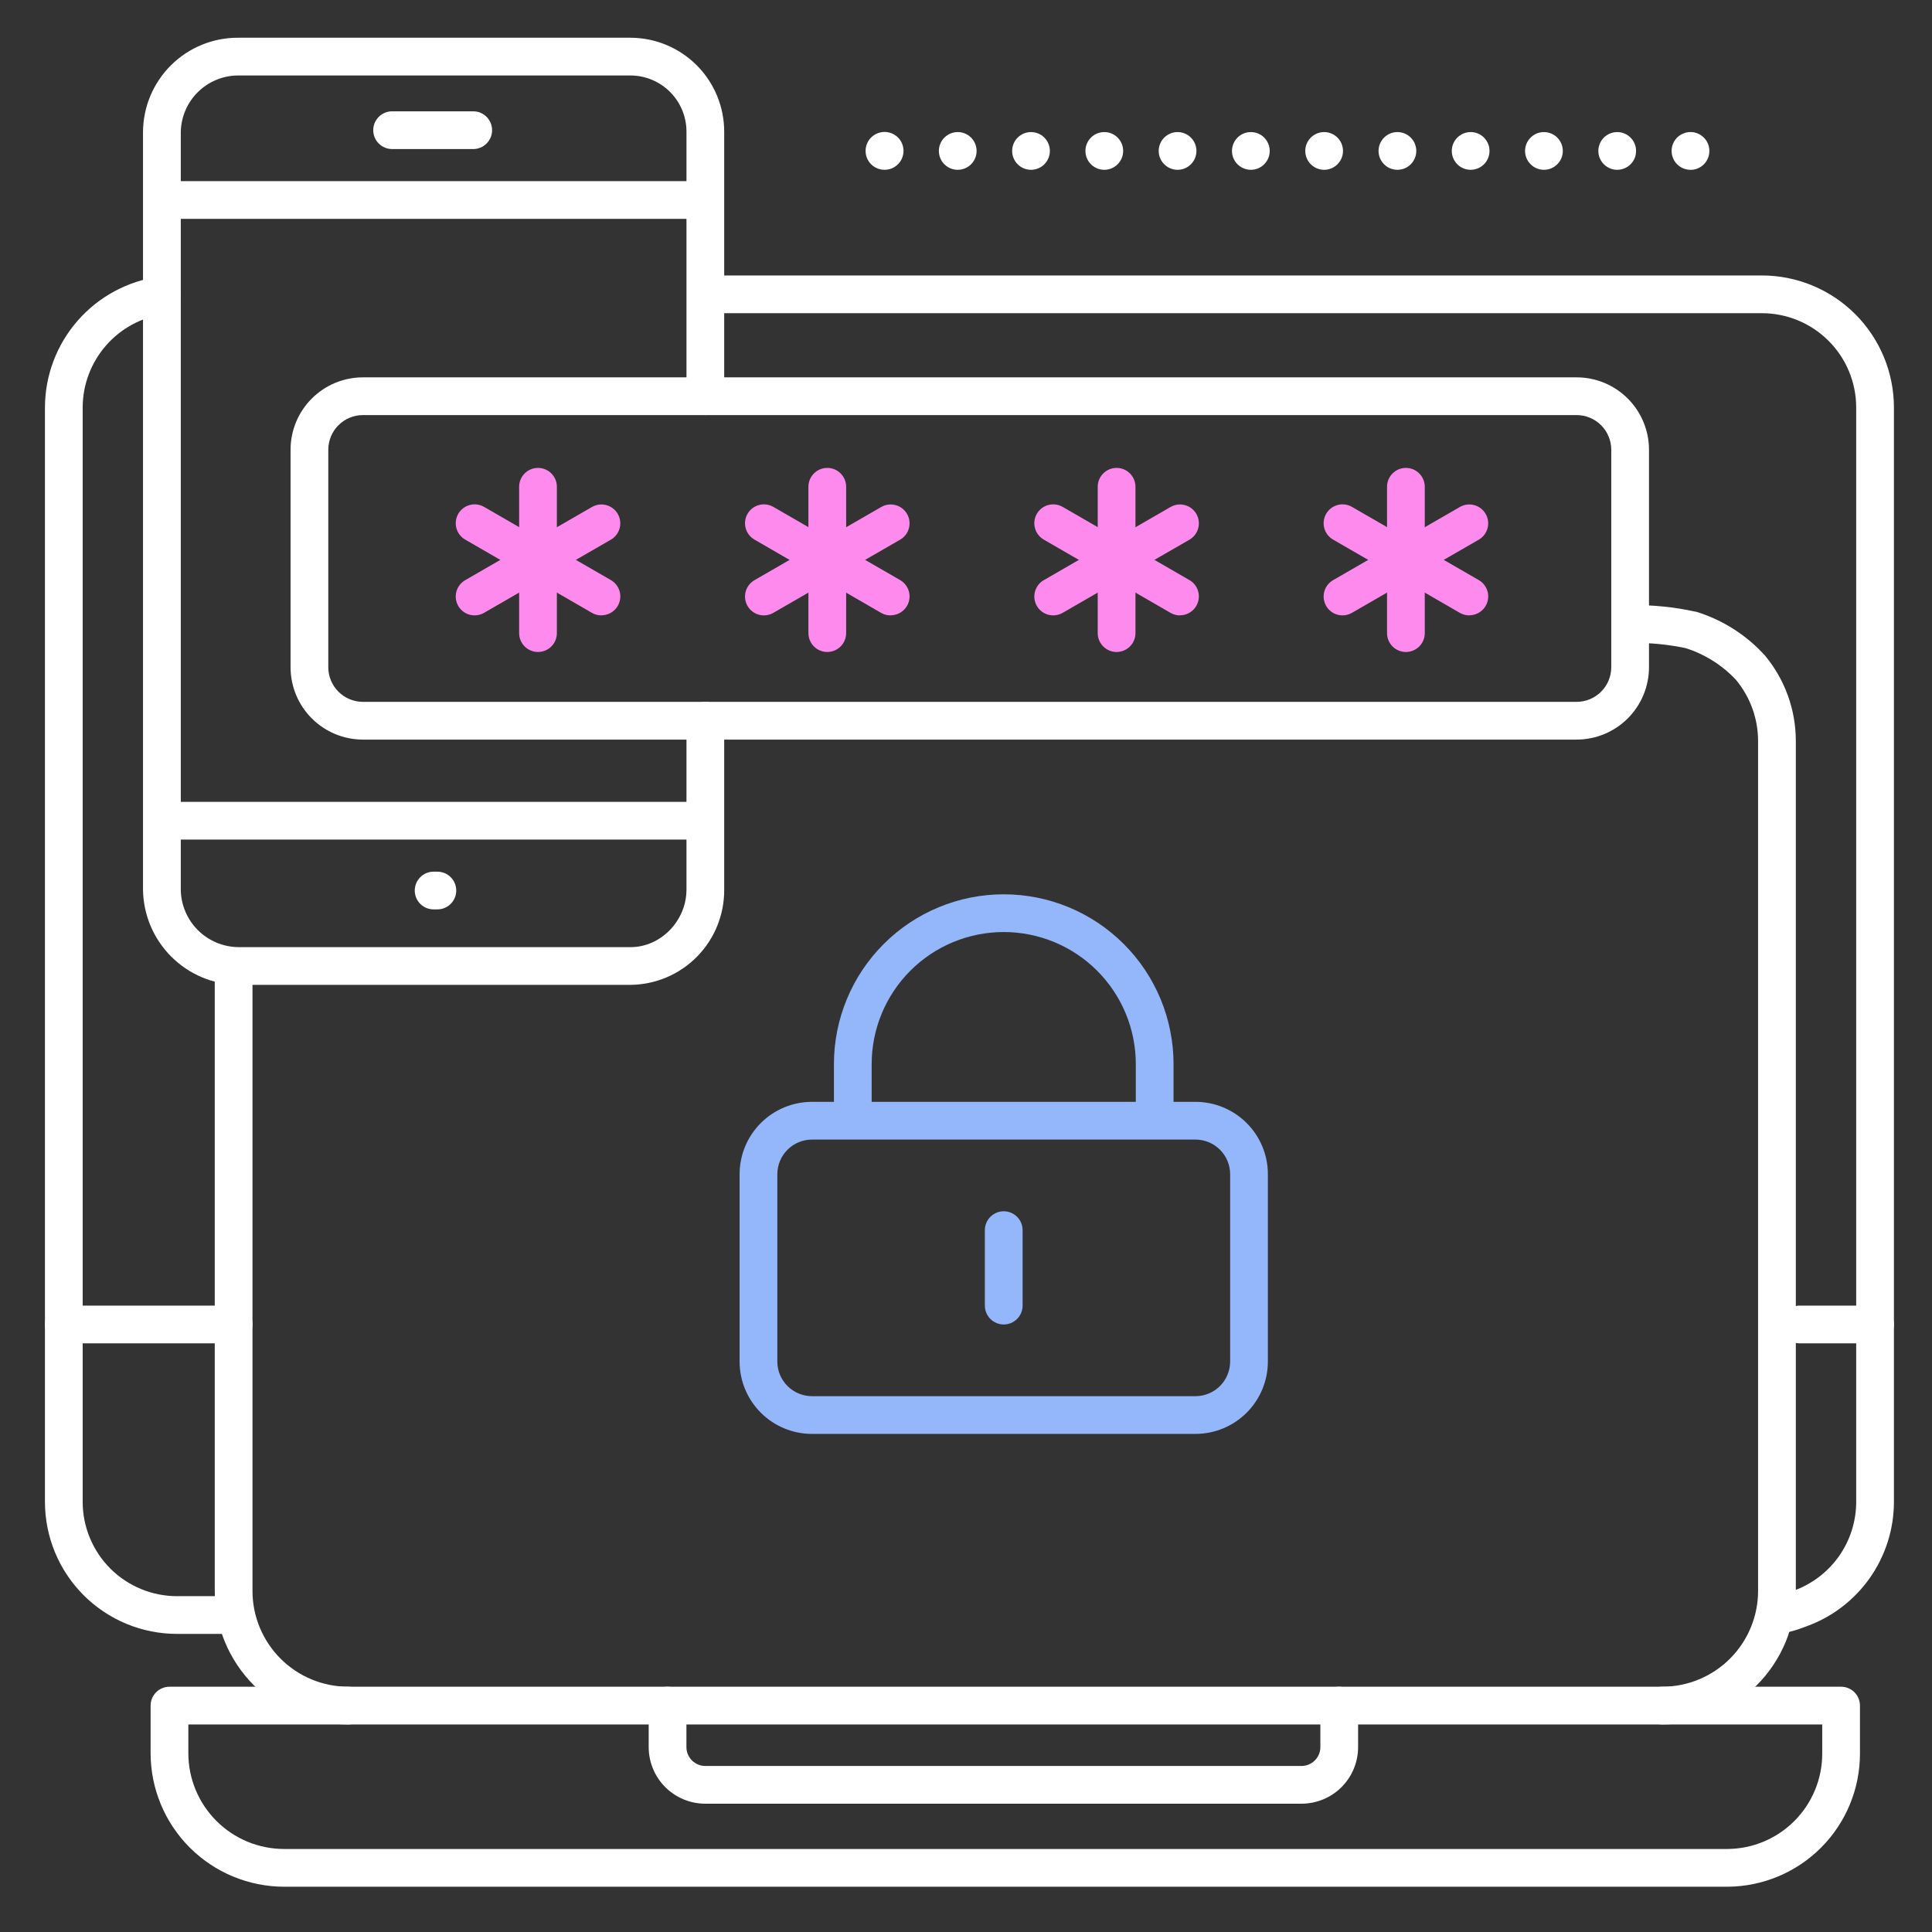 <svg width="140" height="140" viewBox="0 0 140 140" fill="none" xmlns="http://www.w3.org/2000/svg">
<rect x="0" y="0" width="140" height="140" fill="#333333" stroke="none"/>
<path d="M128.628 118.398C128.265 118.398 127.918 118.254 127.661 117.998C127.405 117.742 127.261 117.394 127.261 117.031C127.261 116.669 127.405 116.321 127.661 116.065C127.918 115.808 128.265 115.664 128.628 115.664C129.056 115.601 129.474 115.481 129.869 115.306L129.949 115.276C131.282 114.805 132.436 113.931 133.253 112.777C134.069 111.622 134.507 110.242 134.507 108.828V29.531C134.507 27.718 133.787 25.98 132.505 24.698C131.223 23.416 129.484 22.695 127.671 22.695H51.382C51.019 22.695 50.672 22.551 50.415 22.295C50.159 22.038 50.015 21.691 50.015 21.328C50.015 20.965 50.159 20.618 50.415 20.361C50.672 20.105 51.019 19.961 51.382 19.961H127.671C130.209 19.961 132.643 20.969 134.438 22.764C136.233 24.559 137.241 26.993 137.241 29.531V108.828C137.241 110.802 136.632 112.727 135.497 114.342C134.362 115.957 132.757 117.183 130.9 117.852C130.597 117.966 129.497 118.398 128.628 118.398Z" fill="white"/>
<path d="M16.929 118.398H12.827C10.289 118.398 7.855 117.39 6.06 115.595C4.265 113.8 3.257 111.366 3.257 108.828V29.531C3.261 27.215 4.104 24.978 5.629 23.235C7.154 21.491 9.258 20.358 11.553 20.045C11.908 20.006 12.264 20.107 12.546 20.328C12.827 20.548 13.011 20.87 13.059 21.224C13.106 21.578 13.012 21.937 12.798 22.223C12.584 22.509 12.267 22.7 11.914 22.755C10.275 22.98 8.773 23.789 7.684 25.035C6.596 26.28 5.994 27.877 5.991 29.531V108.828C5.991 109.726 6.168 110.614 6.512 111.444C6.855 112.273 7.359 113.027 7.993 113.662C8.628 114.296 9.382 114.8 10.211 115.143C11.04 115.487 11.929 115.664 12.827 115.664H16.929C17.291 115.664 17.639 115.808 17.895 116.064C18.152 116.321 18.296 116.668 18.296 117.031C18.296 117.394 18.152 117.741 17.895 117.998C17.639 118.254 17.291 118.398 16.929 118.398Z" fill="white"/>
<path d="M135.874 97.344H130.405C130.043 97.344 129.695 97.2 129.439 96.943C129.182 96.687 129.038 96.339 129.038 95.977C129.038 95.614 129.182 95.266 129.439 95.01C129.695 94.753 130.043 94.609 130.405 94.609H135.874C136.237 94.609 136.584 94.753 136.841 95.01C137.097 95.266 137.241 95.614 137.241 95.977C137.241 96.339 137.097 96.687 136.841 96.943C136.584 97.2 136.237 97.344 135.874 97.344Z" fill="white"/>
<path d="M16.929 97.344H4.624C4.261 97.344 3.914 97.2 3.657 96.943C3.401 96.687 3.257 96.339 3.257 95.977C3.257 95.614 3.401 95.266 3.657 95.01C3.914 94.753 4.261 94.609 4.624 94.609H16.929C17.291 94.609 17.639 94.753 17.895 95.01C18.152 95.266 18.296 95.614 18.296 95.977C18.296 96.339 18.152 96.687 17.895 96.943C17.639 97.2 17.291 97.344 16.929 97.344Z" fill="white"/>
<path d="M50.835 15.859H12.144C11.781 15.859 11.433 15.715 11.177 15.459C10.92 15.203 10.776 14.855 10.776 14.492C10.776 14.13 10.92 13.782 11.177 13.525C11.433 13.269 11.781 13.125 12.144 13.125H50.835C51.198 13.125 51.545 13.269 51.802 13.525C52.058 13.782 52.202 14.13 52.202 14.492C52.202 14.855 52.058 15.203 51.802 15.459C51.545 15.715 51.198 15.859 50.835 15.859Z" fill="white"/>
<path d="M50.835 60.84H12.144C11.781 60.84 11.433 60.696 11.177 60.439C10.92 60.183 10.776 59.835 10.776 59.473C10.776 59.11 10.92 58.762 11.177 58.506C11.433 58.249 11.781 58.105 12.144 58.105H50.835C51.198 58.105 51.545 58.249 51.802 58.506C52.058 58.762 52.202 59.11 52.202 59.473C52.202 59.835 52.058 60.183 51.802 60.439C51.545 60.696 51.198 60.84 50.835 60.84Z" fill="white"/>
<path d="M45.694 71.367H17.257C15.434 71.342 13.694 70.607 12.406 69.317C11.118 68.027 10.385 66.285 10.363 64.463V9.549C10.376 7.731 11.11 5.993 12.402 4.716C13.695 3.438 15.442 2.726 17.259 2.734H45.697C47.499 2.741 49.225 3.462 50.496 4.739C51.768 6.017 52.48 7.746 52.478 9.549V28.711C52.478 29.074 52.334 29.421 52.078 29.678C51.821 29.934 51.474 30.078 51.111 30.078C50.748 30.078 50.401 29.934 50.144 29.678C49.888 29.421 49.744 29.074 49.744 28.711V9.549C49.747 8.471 49.322 7.436 48.563 6.671C47.803 5.906 46.772 5.474 45.694 5.469H17.257C16.169 5.473 15.125 5.902 14.349 6.664C13.573 7.426 13.125 8.461 13.1 9.549V64.463C13.113 65.563 13.555 66.615 14.332 67.394C15.109 68.173 16.159 68.617 17.259 68.633H45.697C47.884 68.633 49.744 66.719 49.744 64.463V52.227C49.744 51.864 49.888 51.516 50.144 51.26C50.401 51.004 50.748 50.859 51.111 50.859C51.474 50.859 51.821 51.004 52.078 51.26C52.334 51.516 52.478 51.864 52.478 52.227V64.463C52.492 66.278 51.785 68.023 50.514 69.318C49.242 70.612 47.509 71.349 45.694 71.367Z" fill="white"/>
<path d="M34.292 10.801H28.413C28.05 10.801 27.703 10.657 27.446 10.4C27.19 10.144 27.046 9.796 27.046 9.434C27.046 9.071 27.19 8.723 27.446 8.467C27.703 8.21 28.05 8.066 28.413 8.066H34.292C34.655 8.066 35.002 8.21 35.259 8.467C35.515 8.723 35.659 9.071 35.659 9.434C35.659 9.796 35.515 10.144 35.259 10.4C35.002 10.657 34.655 10.801 34.292 10.801Z" fill="white"/>
<path d="M94.311 130.703H51.108C50.021 130.703 48.977 130.271 48.208 129.502C47.439 128.733 47.007 127.689 47.007 126.602V123.594C47.007 123.231 47.151 122.883 47.407 122.627C47.664 122.371 48.011 122.227 48.374 122.227C48.737 122.227 49.084 122.371 49.341 122.627C49.597 122.883 49.741 123.231 49.741 123.594V126.602C49.741 126.964 49.885 127.312 50.142 127.568C50.398 127.825 50.746 127.969 51.108 127.969H94.311C94.674 127.969 95.022 127.825 95.278 127.568C95.535 127.312 95.679 126.964 95.679 126.602V123.594C95.679 123.231 95.823 122.883 96.079 122.627C96.336 122.371 96.683 122.227 97.046 122.227C97.409 122.227 97.756 122.371 98.013 122.627C98.269 122.883 98.413 123.231 98.413 123.594V126.602C98.413 127.689 97.981 128.733 97.212 129.502C96.443 130.271 95.399 130.703 94.311 130.703Z" fill="white"/>
<path d="M125.18 136.719H20.585C18.02 136.715 15.562 135.695 13.749 133.881C11.936 132.068 10.916 129.609 10.913 127.045V123.594C10.913 123.231 11.057 122.883 11.313 122.627C11.57 122.371 11.918 122.227 12.28 122.227H133.413C133.776 122.227 134.123 122.371 134.38 122.627C134.636 122.883 134.78 123.231 134.78 123.594V127.045C134.788 129.6 133.781 132.053 131.981 133.867C130.181 135.681 127.735 136.706 125.18 136.719ZM13.648 124.961V127.045C13.649 128.884 14.38 130.648 15.681 131.949C16.981 133.25 18.745 133.982 20.585 133.984H125.18C127.01 133.973 128.761 133.236 130.048 131.934C131.335 130.633 132.054 128.875 132.046 127.045V124.961H13.648Z" fill="white"/>
<path d="M31.694 65.898H31.421C31.058 65.898 30.71 65.754 30.454 65.498C30.198 65.242 30.054 64.894 30.054 64.531C30.054 64.169 30.198 63.821 30.454 63.565C30.71 63.308 31.058 63.164 31.421 63.164H31.694C32.057 63.164 32.405 63.308 32.661 63.565C32.917 63.821 33.062 64.169 33.062 64.531C33.062 64.894 32.917 65.242 32.661 65.498C32.405 65.754 32.057 65.898 31.694 65.898Z" fill="white"/>
<path d="M114.25 53.594H26.297C24.907 53.592 23.574 53.04 22.592 52.057C21.609 51.074 21.056 49.742 21.055 48.352V32.586C21.056 31.196 21.609 29.863 22.592 28.881C23.574 27.898 24.907 27.345 26.297 27.344H114.25C115.64 27.345 116.973 27.898 117.955 28.881C118.938 29.863 119.491 31.196 119.492 32.586V48.352C119.491 49.742 118.938 51.074 117.955 52.057C116.973 53.04 115.64 53.592 114.25 53.594ZM26.297 30.078C25.632 30.08 24.995 30.344 24.525 30.814C24.055 31.284 23.791 31.921 23.789 32.586V48.352C23.791 49.017 24.055 49.654 24.525 50.123C24.995 50.593 25.632 50.858 26.297 50.859H114.25C114.915 50.858 115.552 50.593 116.022 50.123C116.492 49.654 116.756 49.017 116.758 48.352V32.586C116.756 31.921 116.492 31.284 116.022 30.814C115.552 30.344 114.915 30.08 114.25 30.078H26.297Z" fill="white"/>
<path d="M25.233 124.961C22.669 124.957 20.21 123.936 18.397 122.123C16.584 120.309 15.564 117.851 15.562 115.286V70.09C15.562 69.727 15.706 69.379 15.962 69.123C16.218 68.867 16.566 68.723 16.929 68.723C17.291 68.723 17.639 68.867 17.895 69.123C18.152 69.379 18.296 69.727 18.296 70.09V115.286C18.297 117.126 19.029 118.89 20.329 120.191C21.63 121.492 23.393 122.224 25.233 122.226C25.596 122.226 25.943 122.37 26.2 122.627C26.456 122.883 26.6 123.231 26.6 123.593C26.6 123.956 26.456 124.304 26.2 124.56C25.943 124.817 25.596 124.961 25.233 124.961Z" fill="white"/>
<path d="M120.457 124.961C120.095 124.961 119.747 124.817 119.491 124.56C119.234 124.304 119.09 123.956 119.09 123.593C119.09 123.231 119.234 122.883 119.491 122.627C119.747 122.37 120.095 122.226 120.457 122.226C122.297 122.224 124.061 121.492 125.362 120.191C126.663 118.89 127.395 117.126 127.397 115.286V53.697C127.396 52.087 126.836 50.527 125.811 49.284C124.81 48.206 123.545 47.407 122.142 46.965C120.866 46.697 119.565 46.571 118.262 46.588C117.899 46.588 117.551 46.444 117.295 46.188C117.039 45.931 116.895 45.583 116.895 45.221C116.895 44.858 117.039 44.51 117.295 44.254C117.551 43.998 117.899 43.853 118.262 43.853C119.801 43.832 121.338 43.989 122.842 44.321H122.886C124.825 44.912 126.566 46.022 127.92 47.531C129.349 49.264 130.131 51.44 130.132 53.686V115.286C130.129 117.851 129.109 120.31 127.295 122.124C125.481 123.938 123.022 124.958 120.457 124.961Z" fill="white"/>
<path d="M86.633 103.906H58.836C57.446 103.905 56.113 103.352 55.131 102.369C54.148 101.387 53.595 100.054 53.594 98.664V85.086C53.595 83.696 54.148 82.363 55.131 81.381C56.113 80.398 57.446 79.845 58.836 79.844H86.633C88.023 79.845 89.355 80.398 90.338 81.381C91.321 82.363 91.874 83.696 91.875 85.086V98.664C91.874 100.054 91.321 101.387 90.338 102.369C89.355 103.352 88.023 103.905 86.633 103.906ZM58.836 82.578C58.171 82.58 57.534 82.844 57.064 83.314C56.594 83.784 56.33 84.421 56.328 85.086V98.664C56.33 99.329 56.594 99.966 57.064 100.436C57.534 100.906 58.171 101.17 58.836 101.172H86.633C87.298 101.17 87.935 100.906 88.405 100.436C88.874 99.966 89.139 99.329 89.141 98.664V85.086C89.139 84.421 88.874 83.784 88.405 83.314C87.935 82.844 87.298 82.58 86.633 82.578H58.836Z" fill="#94B7FC"/>
<path d="M72.734 95.977C72.372 95.977 72.024 95.832 71.768 95.576C71.511 95.32 71.367 94.972 71.367 94.609V89.141C71.367 88.778 71.511 88.43 71.768 88.174C72.024 87.918 72.372 87.773 72.734 87.773C73.097 87.773 73.445 87.918 73.701 88.174C73.957 88.43 74.102 88.778 74.102 89.141V94.609C74.102 94.972 73.957 95.32 73.701 95.576C73.445 95.832 73.097 95.977 72.734 95.977Z" fill="#94B7FC"/>
<path d="M83.672 82.283C83.309 82.283 82.962 82.139 82.705 81.882C82.449 81.626 82.305 81.278 82.305 80.916V77.109C82.305 74.571 81.296 72.137 79.502 70.342C77.707 68.547 75.273 67.539 72.734 67.539C70.196 67.539 67.762 68.547 65.967 70.342C64.172 72.137 63.164 74.571 63.164 77.109V80.916C63.164 81.278 63.02 81.626 62.764 81.882C62.507 82.139 62.16 82.283 61.797 82.283C61.434 82.283 61.087 82.139 60.83 81.882C60.574 81.626 60.43 81.278 60.43 80.916V77.109C60.43 73.846 61.726 70.716 64.034 68.409C66.341 66.101 69.471 64.805 72.734 64.805C75.998 64.805 79.127 66.101 81.435 68.409C83.743 70.716 85.039 73.846 85.039 77.109V80.916C85.039 81.278 84.895 81.626 84.639 81.882C84.382 82.139 84.034 82.283 83.672 82.283Z" fill="#94B7FC"/>
<path d="M38.986 47.245C38.624 47.245 38.276 47.1 38.02 46.844C37.763 46.588 37.619 46.24 37.619 45.877V35.273C37.619 34.911 37.763 34.563 38.02 34.307C38.276 34.05 38.624 33.906 38.986 33.906C39.349 33.906 39.697 34.05 39.953 34.307C40.209 34.563 40.353 34.911 40.353 35.273V45.877C40.353 46.24 40.209 46.588 39.953 46.844C39.697 47.1 39.349 47.245 38.986 47.245Z" fill="#FF8AED"/>
<path d="M43.578 44.594C43.339 44.593 43.104 44.53 42.897 44.411L33.709 39.101C33.553 39.011 33.417 38.891 33.308 38.749C33.198 38.606 33.118 38.444 33.071 38.27C33.025 38.096 33.013 37.915 33.036 37.737C33.059 37.559 33.118 37.387 33.207 37.232C33.297 37.076 33.417 36.94 33.559 36.83C33.702 36.721 33.864 36.64 34.038 36.594C34.389 36.5 34.762 36.549 35.076 36.73L44.267 42.035C44.527 42.185 44.731 42.418 44.846 42.696C44.961 42.974 44.981 43.283 44.903 43.574C44.825 43.865 44.653 44.121 44.414 44.304C44.174 44.487 43.881 44.586 43.58 44.586L43.578 44.594Z" fill="#FF8AED"/>
<path d="M34.392 44.593C34.092 44.593 33.799 44.494 33.56 44.311C33.322 44.128 33.15 43.871 33.072 43.58C32.994 43.289 33.014 42.981 33.129 42.703C33.245 42.425 33.448 42.193 33.709 42.042L42.896 36.738C43.211 36.556 43.584 36.507 43.935 36.602C44.285 36.696 44.584 36.925 44.765 37.239C44.947 37.554 44.996 37.927 44.902 38.278C44.807 38.628 44.578 38.927 44.264 39.108L35.073 44.41C34.866 44.53 34.632 44.593 34.392 44.593Z" fill="#FF8AED"/>
<path d="M101.877 47.245C101.514 47.245 101.167 47.1 100.91 46.844C100.654 46.588 100.51 46.24 100.51 45.877V35.273C100.51 34.911 100.654 34.563 100.91 34.307C101.167 34.05 101.514 33.906 101.877 33.906C102.24 33.906 102.587 34.05 102.844 34.307C103.1 34.563 103.244 34.911 103.244 35.273V45.877C103.244 46.24 103.1 46.588 102.844 46.844C102.587 47.1 102.24 47.245 101.877 47.245Z" fill="#FF8AED"/>
<path d="M106.468 44.594C106.229 44.593 105.994 44.53 105.787 44.411L96.6 39.101C96.444 39.011 96.308 38.891 96.198 38.749C96.089 38.606 96.008 38.444 95.962 38.27C95.915 38.096 95.903 37.915 95.927 37.737C95.95 37.559 96.008 37.387 96.098 37.232C96.188 37.076 96.307 36.94 96.45 36.83C96.592 36.721 96.755 36.64 96.929 36.594C97.279 36.5 97.653 36.549 97.967 36.73L107.157 42.035C107.418 42.185 107.622 42.418 107.737 42.696C107.852 42.974 107.872 43.283 107.794 43.574C107.716 43.865 107.543 44.121 107.304 44.304C107.065 44.487 106.772 44.586 106.471 44.586L106.468 44.594Z" fill="#FF8AED"/>
<path d="M97.283 44.593C96.982 44.593 96.69 44.494 96.451 44.311C96.212 44.128 96.04 43.871 95.963 43.58C95.885 43.289 95.905 42.981 96.02 42.703C96.135 42.425 96.339 42.193 96.6 42.042L105.787 36.738C105.943 36.648 106.115 36.59 106.293 36.566C106.471 36.543 106.652 36.555 106.825 36.602C106.999 36.648 107.162 36.728 107.304 36.838C107.447 36.947 107.566 37.084 107.656 37.239C107.746 37.395 107.804 37.567 107.827 37.745C107.851 37.923 107.839 38.104 107.792 38.278C107.746 38.451 107.665 38.614 107.556 38.757C107.446 38.899 107.31 39.019 107.154 39.108L97.964 44.41C97.757 44.53 97.522 44.593 97.283 44.593Z" fill="#FF8AED"/>
<path d="M80.913 47.245C80.55 47.245 80.202 47.1 79.946 46.844C79.689 46.588 79.545 46.24 79.545 45.877V35.273C79.545 34.911 79.689 34.563 79.946 34.307C80.202 34.05 80.55 33.906 80.913 33.906C81.275 33.906 81.623 34.05 81.879 34.307C82.136 34.563 82.28 34.911 82.28 35.273V45.877C82.28 46.24 82.136 46.588 81.879 46.844C81.623 47.1 81.275 47.245 80.913 47.245Z" fill="#FF8AED"/>
<path d="M85.507 44.594C85.266 44.594 85.031 44.531 84.823 44.411L75.635 39.101C75.48 39.011 75.343 38.891 75.234 38.749C75.124 38.606 75.044 38.444 74.998 38.27C74.951 38.096 74.939 37.915 74.962 37.737C74.986 37.559 75.044 37.387 75.134 37.232C75.223 37.076 75.343 36.94 75.486 36.83C75.628 36.721 75.791 36.64 75.964 36.594C76.315 36.5 76.688 36.549 77.003 36.73L86.19 42.035C86.451 42.185 86.654 42.417 86.77 42.695C86.885 42.973 86.905 43.282 86.827 43.572C86.749 43.863 86.578 44.12 86.339 44.303C86.1 44.486 85.808 44.586 85.507 44.586V44.594Z" fill="#FF8AED"/>
<path d="M76.319 44.593C76.018 44.593 75.725 44.494 75.487 44.311C75.248 44.128 75.076 43.871 74.998 43.58C74.92 43.289 74.941 42.981 75.056 42.703C75.171 42.425 75.375 42.193 75.635 42.042L84.823 36.738C84.978 36.648 85.15 36.59 85.328 36.566C85.507 36.543 85.688 36.555 85.861 36.602C86.035 36.648 86.197 36.728 86.34 36.838C86.482 36.947 86.602 37.084 86.692 37.239C86.781 37.395 86.84 37.567 86.863 37.745C86.886 37.923 86.874 38.104 86.828 38.278C86.781 38.451 86.701 38.614 86.591 38.757C86.482 38.899 86.346 39.019 86.19 39.108L77.002 44.41C76.794 44.53 76.559 44.593 76.319 44.593Z" fill="#FF8AED"/>
<path d="M59.948 47.245C59.586 47.245 59.238 47.1 58.981 46.844C58.725 46.588 58.581 46.24 58.581 45.877V35.273C58.581 34.911 58.725 34.563 58.981 34.307C59.238 34.05 59.586 33.906 59.948 33.906C60.311 33.906 60.659 34.05 60.915 34.307C61.171 34.563 61.315 34.911 61.315 35.273V45.877C61.315 46.24 61.171 46.588 60.915 46.844C60.659 47.1 60.311 47.245 59.948 47.245Z" fill="#FF8AED"/>
<path d="M64.531 44.594C64.291 44.594 64.055 44.531 63.848 44.411L54.671 39.101C54.515 39.011 54.379 38.891 54.27 38.749C54.16 38.606 54.08 38.444 54.033 38.27C53.986 38.096 53.975 37.915 53.998 37.737C54.021 37.559 54.08 37.387 54.169 37.232C54.259 37.076 54.379 36.94 54.521 36.83C54.664 36.721 54.826 36.64 55 36.594C55.35 36.5 55.724 36.549 56.038 36.73L65.226 42.035C65.486 42.185 65.69 42.417 65.805 42.695C65.92 42.973 65.941 43.282 65.863 43.572C65.785 43.863 65.613 44.12 65.374 44.303C65.136 44.486 64.843 44.586 64.542 44.586L64.531 44.594Z" fill="#FF8AED"/>
<path d="M55.357 44.593C55.056 44.594 54.763 44.495 54.524 44.312C54.285 44.129 54.112 43.872 54.034 43.581C53.956 43.291 53.976 42.982 54.091 42.704C54.206 42.425 54.41 42.193 54.671 42.042L63.858 36.738C64.173 36.556 64.546 36.507 64.897 36.602C65.247 36.696 65.546 36.925 65.727 37.239C65.909 37.554 65.958 37.927 65.864 38.278C65.769 38.628 65.54 38.927 65.225 39.108L56.038 44.41C55.831 44.53 55.596 44.593 55.357 44.593Z" fill="#FF8AED"/>
<path d="M64.091 12.304C63.728 12.304 63.38 12.16 63.124 11.903C62.868 11.647 62.724 11.299 62.724 10.937C62.724 10.845 62.733 10.753 62.751 10.663C62.769 10.575 62.796 10.489 62.83 10.406C62.864 10.324 62.905 10.246 62.953 10.171C63.004 10.097 63.062 10.027 63.126 9.963C63.189 9.899 63.258 9.843 63.333 9.794C63.407 9.744 63.486 9.702 63.569 9.668C63.651 9.633 63.738 9.607 63.826 9.589C64.006 9.551 64.192 9.551 64.373 9.589C64.46 9.607 64.546 9.634 64.629 9.668C64.712 9.702 64.791 9.744 64.865 9.794C64.939 9.843 65.009 9.9 65.073 9.963C65.136 10.026 65.193 10.096 65.242 10.171C65.291 10.245 65.333 10.324 65.368 10.406C65.401 10.489 65.427 10.575 65.444 10.663C65.463 10.753 65.473 10.845 65.472 10.937C65.471 11.161 65.416 11.382 65.31 11.58C65.204 11.778 65.051 11.947 64.865 12.071C64.791 12.121 64.712 12.164 64.629 12.197C64.463 12.267 64.285 12.303 64.105 12.304H64.091Z" fill="white"/>
<path d="M115.822 10.938C115.822 10.575 115.966 10.227 116.223 9.971C116.479 9.714 116.827 9.57 117.19 9.57C117.552 9.57 117.9 9.714 118.156 9.971C118.413 10.227 118.557 10.575 118.557 10.938C118.557 11.3 118.413 11.648 118.156 11.904C117.9 12.161 117.552 12.305 117.19 12.305C116.827 12.305 116.479 12.161 116.223 11.904C115.966 11.648 115.822 11.3 115.822 10.938ZM110.512 10.938C110.512 10.575 110.656 10.227 110.913 9.971C111.169 9.714 111.517 9.57 111.879 9.57C112.242 9.57 112.59 9.714 112.846 9.971C113.103 10.227 113.247 10.575 113.247 10.938C113.247 11.3 113.103 11.648 112.846 11.904C112.59 12.161 112.242 12.305 111.879 12.305C111.517 12.305 111.169 12.161 110.913 11.904C110.656 11.648 110.512 11.3 110.512 10.938ZM105.202 10.938C105.202 10.575 105.346 10.227 105.602 9.971C105.859 9.714 106.207 9.57 106.569 9.57C106.932 9.57 107.28 9.714 107.536 9.971C107.792 10.227 107.936 10.575 107.936 10.938C107.936 11.3 107.792 11.648 107.536 11.904C107.28 12.161 106.932 12.305 106.569 12.305C106.207 12.305 105.859 12.161 105.602 11.904C105.346 11.648 105.202 11.3 105.202 10.938ZM99.895 10.938C99.895 10.575 100.039 10.227 100.295 9.971C100.551 9.714 100.899 9.57 101.262 9.57C101.624 9.57 101.972 9.714 102.229 9.971C102.485 10.227 102.629 10.575 102.629 10.938C102.629 11.3 102.485 11.648 102.229 11.904C101.972 12.161 101.624 12.305 101.262 12.305C100.899 12.305 100.551 12.161 100.295 11.904C100.039 11.648 99.895 11.3 99.895 10.938ZM94.585 10.938C94.585 10.575 94.728 10.227 94.985 9.971C95.241 9.714 95.589 9.57 95.952 9.57C96.314 9.57 96.662 9.714 96.918 9.971C97.175 10.227 97.319 10.575 97.319 10.938C97.319 11.3 97.175 11.648 96.918 11.904C96.662 12.161 96.314 12.305 95.952 12.305C95.589 12.305 95.241 12.161 94.985 11.904C94.728 11.648 94.585 11.3 94.585 10.938ZM89.274 10.938C89.274 10.575 89.418 10.227 89.675 9.971C89.931 9.714 90.279 9.57 90.641 9.57C91.004 9.57 91.352 9.714 91.608 9.971C91.865 10.227 92.009 10.575 92.009 10.938C92.009 11.3 91.865 11.648 91.608 11.904C91.352 12.161 91.004 12.305 90.641 12.305C90.279 12.305 89.931 12.161 89.675 11.904C89.418 11.648 89.274 11.3 89.274 10.938ZM83.964 10.938C83.964 10.575 84.108 10.227 84.365 9.971C84.621 9.714 84.969 9.57 85.331 9.57C85.694 9.57 86.042 9.714 86.298 9.971C86.555 10.227 86.698 10.575 86.698 10.938C86.698 11.3 86.555 11.648 86.298 11.904C86.042 12.161 85.694 12.305 85.331 12.305C84.969 12.305 84.621 12.161 84.365 11.904C84.108 11.648 83.964 11.3 83.964 10.938ZM78.654 10.938C78.654 10.575 78.798 10.227 79.054 9.971C79.311 9.714 79.659 9.57 80.021 9.57C80.384 9.57 80.731 9.714 80.988 9.971C81.244 10.227 81.388 10.575 81.388 10.938C81.388 11.3 81.244 11.648 80.988 11.904C80.731 12.161 80.384 12.305 80.021 12.305C79.659 12.305 79.311 12.161 79.054 11.904C78.798 11.648 78.654 11.3 78.654 10.938ZM73.344 10.938C73.344 10.575 73.488 10.227 73.744 9.971C74.001 9.714 74.348 9.57 74.711 9.57C75.074 9.57 75.421 9.714 75.678 9.971C75.934 10.227 76.078 10.575 76.078 10.938C76.078 11.3 75.934 11.648 75.678 11.904C75.421 12.161 75.074 12.305 74.711 12.305C74.348 12.305 74.001 12.161 73.744 11.904C73.488 11.648 73.344 11.3 73.344 10.938ZM68.034 10.938C68.034 10.575 68.178 10.227 68.434 9.971C68.691 9.714 69.038 9.57 69.401 9.57C69.763 9.57 70.111 9.714 70.368 9.971C70.624 10.227 70.768 10.575 70.768 10.938C70.768 11.3 70.624 11.648 70.368 11.904C70.111 12.161 69.763 12.305 69.401 12.305C69.038 12.305 68.691 12.161 68.434 11.904C68.178 11.648 68.034 11.3 68.034 10.938Z" fill="white"/>
<path d="M122.5 12.304C122.206 12.304 121.92 12.21 121.684 12.036C121.448 11.861 121.275 11.615 121.19 11.334C121.105 11.053 121.112 10.752 121.211 10.476C121.31 10.199 121.495 9.962 121.74 9.799C121.814 9.749 121.894 9.707 121.977 9.674C122.226 9.568 122.501 9.54 122.767 9.592C123.032 9.645 123.275 9.776 123.465 9.969C123.53 10.031 123.588 10.101 123.637 10.177C123.686 10.251 123.728 10.33 123.763 10.412C123.797 10.495 123.822 10.581 123.84 10.669C123.859 10.759 123.868 10.85 123.867 10.942C123.867 11.305 123.723 11.653 123.466 11.909C123.21 12.165 122.862 12.309 122.5 12.309V12.304Z" fill="white"/>
</svg>
